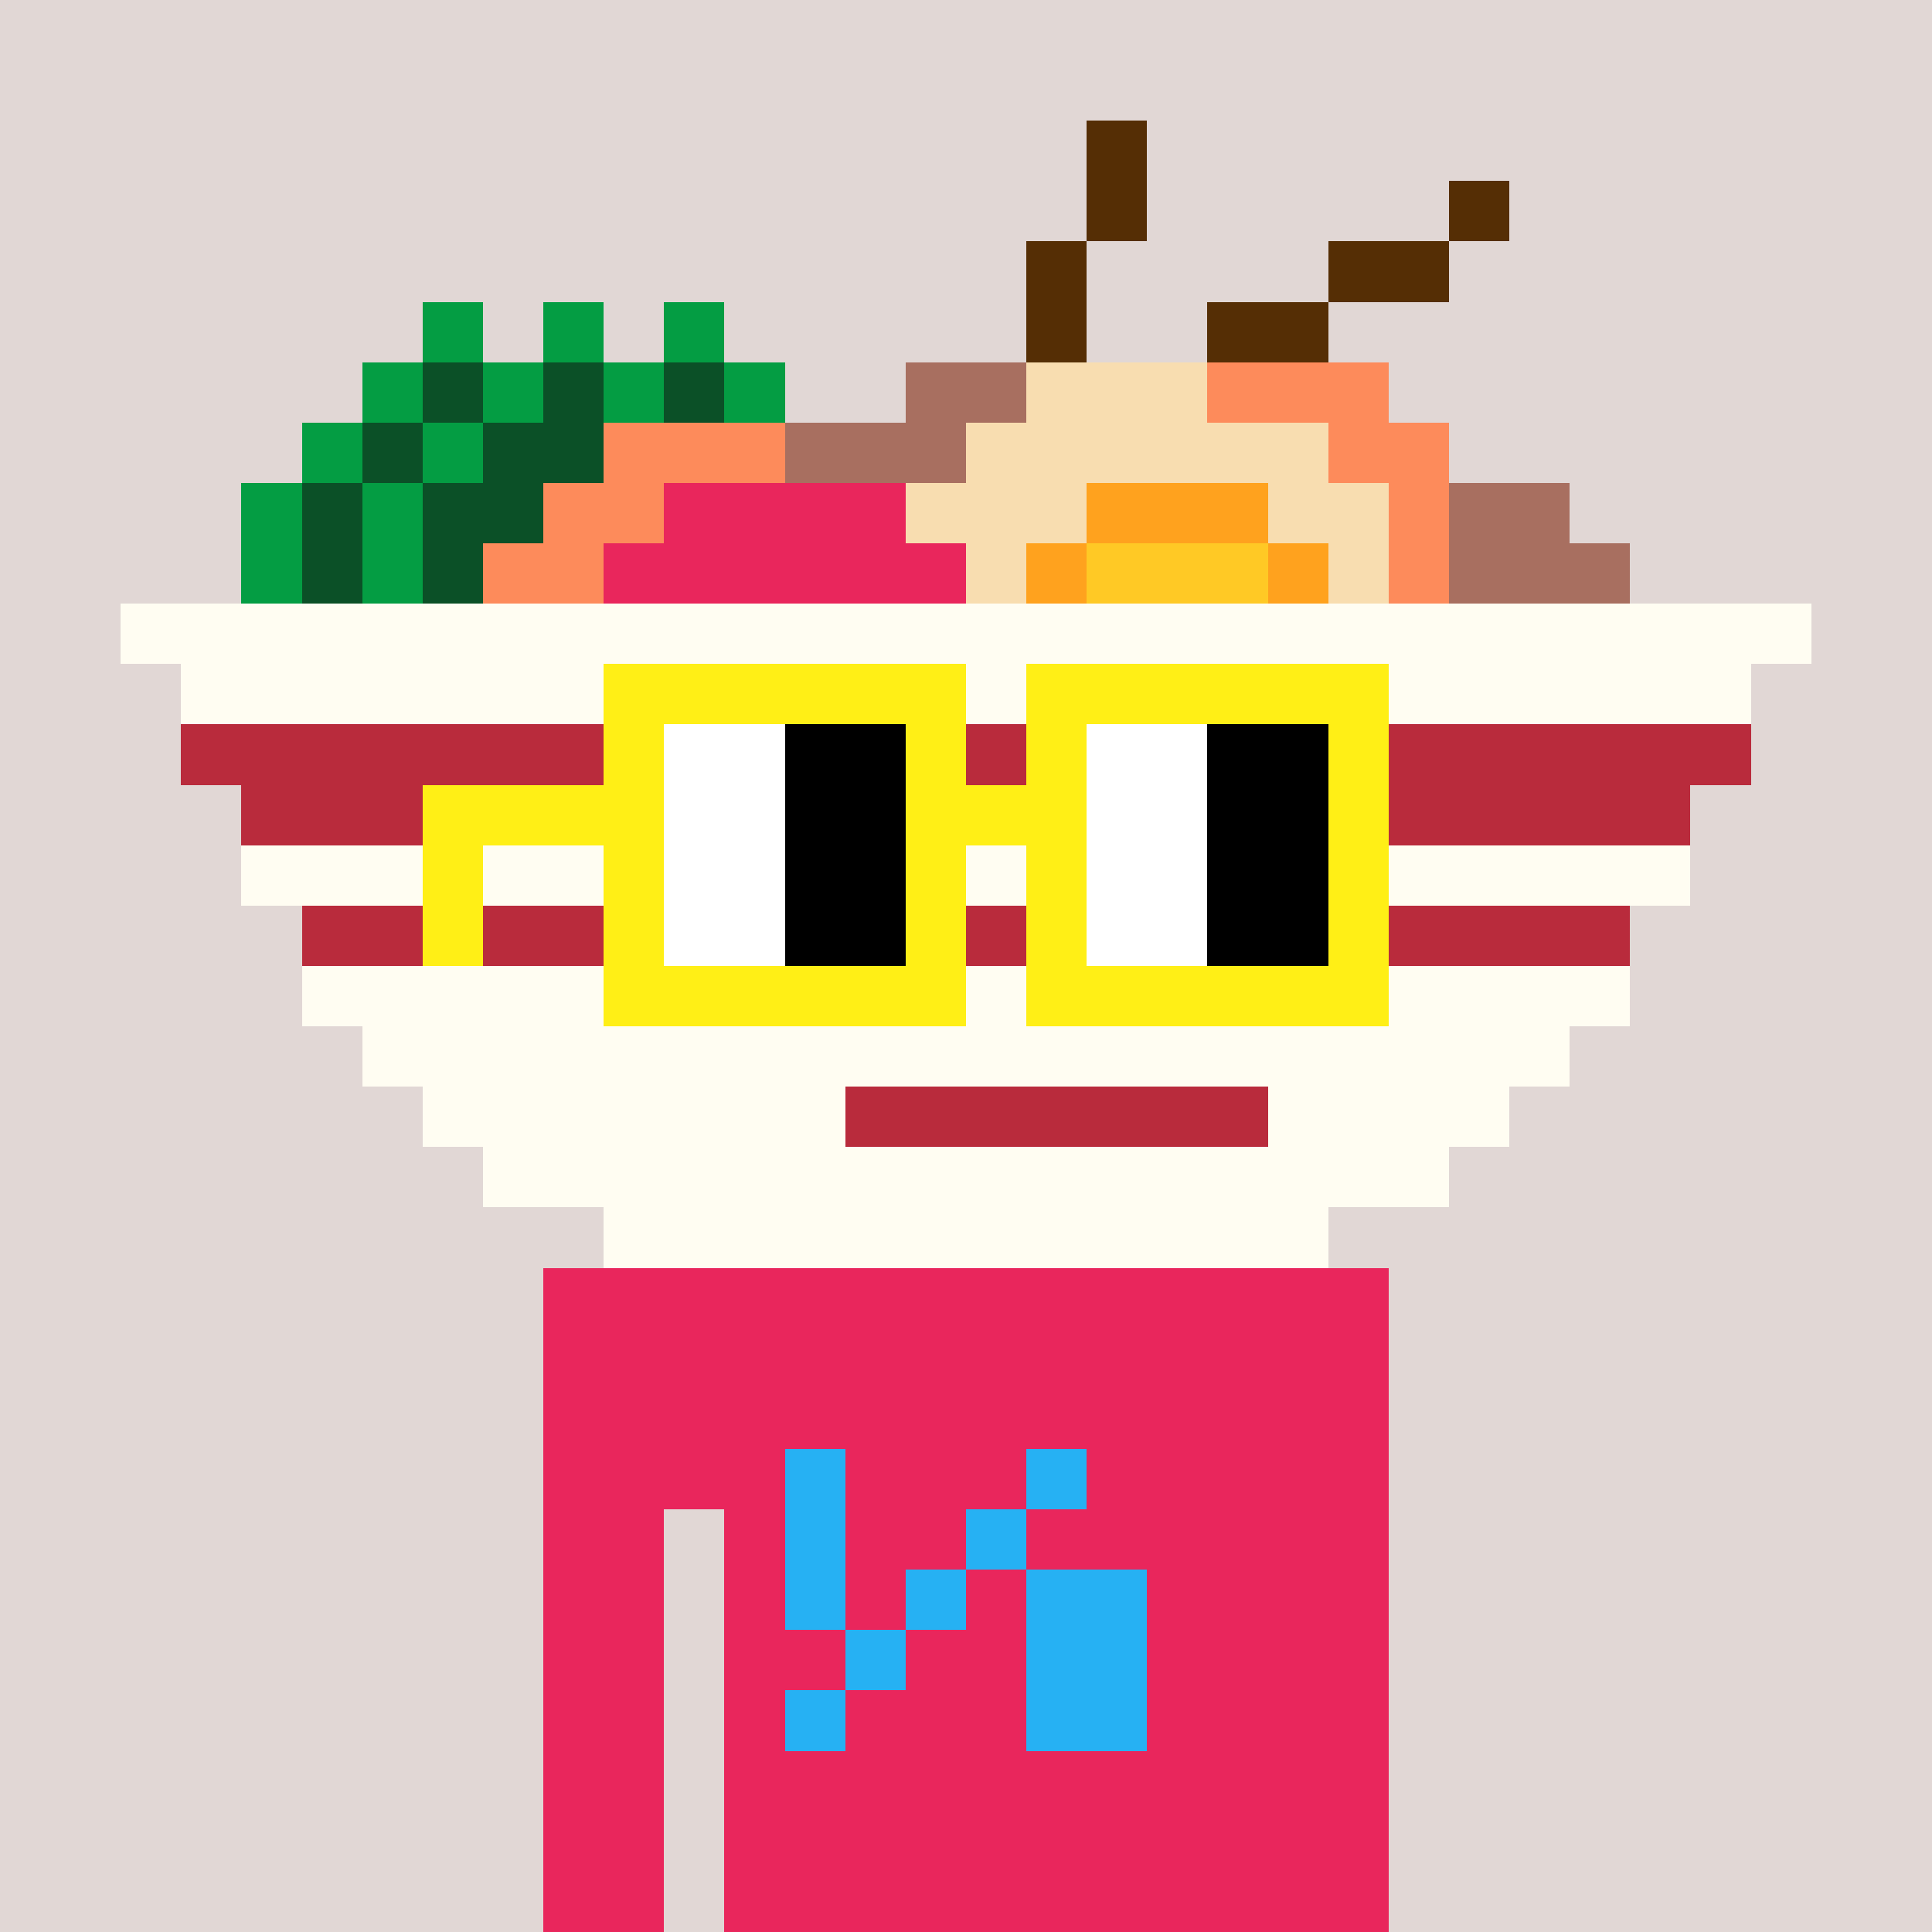 <svg width="320" height="320" viewBox="0 0 320 320" xmlns="http://www.w3.org/2000/svg" shape-rendering="crispEdges"> <rect width="100%" height="100%" fill="#e1d7d5" /><rect width="140" height="10" x="90" y="210" fill="#e9265c" shape-rendering="crispEdges" /><rect width="140" height="10" x="90" y="220" fill="#e9265c" shape-rendering="crispEdges" /><rect width="140" height="10" x="90" y="230" fill="#e9265c" shape-rendering="crispEdges" /><rect width="140" height="10" x="90" y="240" fill="#e9265c" shape-rendering="crispEdges" /><rect width="20" height="10" x="90" y="250" fill="#e9265c" shape-rendering="crispEdges" /><rect width="110" height="10" x="120" y="250" fill="#e9265c" shape-rendering="crispEdges" /><rect width="20" height="10" x="90" y="260" fill="#e9265c" shape-rendering="crispEdges" /><rect width="110" height="10" x="120" y="260" fill="#e9265c" shape-rendering="crispEdges" /><rect width="20" height="10" x="90" y="270" fill="#e9265c" shape-rendering="crispEdges" /><rect width="110" height="10" x="120" y="270" fill="#e9265c" shape-rendering="crispEdges" /><rect width="20" height="10" x="90" y="280" fill="#e9265c" shape-rendering="crispEdges" /><rect width="110" height="10" x="120" y="280" fill="#e9265c" shape-rendering="crispEdges" /><rect width="20" height="10" x="90" y="290" fill="#e9265c" shape-rendering="crispEdges" /><rect width="110" height="10" x="120" y="290" fill="#e9265c" shape-rendering="crispEdges" /><rect width="20" height="10" x="90" y="300" fill="#e9265c" shape-rendering="crispEdges" /><rect width="110" height="10" x="120" y="300" fill="#e9265c" shape-rendering="crispEdges" /><rect width="20" height="10" x="90" y="310" fill="#e9265c" shape-rendering="crispEdges" /><rect width="110" height="10" x="120" y="310" fill="#e9265c" shape-rendering="crispEdges" /><rect width="10" height="10" x="130" y="240" fill="#26b1f3" shape-rendering="crispEdges" /><rect width="10" height="10" x="170" y="240" fill="#26b1f3" shape-rendering="crispEdges" /><rect width="10" height="10" x="130" y="250" fill="#26b1f3" shape-rendering="crispEdges" /><rect width="10" height="10" x="160" y="250" fill="#26b1f3" shape-rendering="crispEdges" /><rect width="10" height="10" x="130" y="260" fill="#26b1f3" shape-rendering="crispEdges" /><rect width="10" height="10" x="150" y="260" fill="#26b1f3" shape-rendering="crispEdges" /><rect width="20" height="10" x="170" y="260" fill="#26b1f3" shape-rendering="crispEdges" /><rect width="10" height="10" x="140" y="270" fill="#26b1f3" shape-rendering="crispEdges" /><rect width="20" height="10" x="170" y="270" fill="#26b1f3" shape-rendering="crispEdges" /><rect width="10" height="10" x="130" y="280" fill="#26b1f3" shape-rendering="crispEdges" /><rect width="20" height="10" x="170" y="280" fill="#26b1f3" shape-rendering="crispEdges" /><rect width="10" height="10" x="180" y="20" fill="#552e05" shape-rendering="crispEdges" /><rect width="10" height="10" x="180" y="30" fill="#552e05" shape-rendering="crispEdges" /><rect width="10" height="10" x="240" y="30" fill="#552e05" shape-rendering="crispEdges" /><rect width="10" height="10" x="170" y="40" fill="#552e05" shape-rendering="crispEdges" /><rect width="20" height="10" x="220" y="40" fill="#552e05" shape-rendering="crispEdges" /><rect width="10" height="10" x="70" y="50" fill="#049d43" shape-rendering="crispEdges" /><rect width="10" height="10" x="90" y="50" fill="#049d43" shape-rendering="crispEdges" /><rect width="10" height="10" x="110" y="50" fill="#049d43" shape-rendering="crispEdges" /><rect width="10" height="10" x="170" y="50" fill="#552e05" shape-rendering="crispEdges" /><rect width="20" height="10" x="200" y="50" fill="#552e05" shape-rendering="crispEdges" /><rect width="10" height="10" x="60" y="60" fill="#049d43" shape-rendering="crispEdges" /><rect width="10" height="10" x="70" y="60" fill="#0b5027" shape-rendering="crispEdges" /><rect width="10" height="10" x="80" y="60" fill="#049d43" shape-rendering="crispEdges" /><rect width="10" height="10" x="90" y="60" fill="#0b5027" shape-rendering="crispEdges" /><rect width="10" height="10" x="100" y="60" fill="#049d43" shape-rendering="crispEdges" /><rect width="10" height="10" x="110" y="60" fill="#0b5027" shape-rendering="crispEdges" /><rect width="10" height="10" x="120" y="60" fill="#049d43" shape-rendering="crispEdges" /><rect width="20" height="10" x="150" y="60" fill="#a86f60" shape-rendering="crispEdges" /><rect width="30" height="10" x="170" y="60" fill="#f8ddb0" shape-rendering="crispEdges" /><rect width="30" height="10" x="200" y="60" fill="#fd8b5b" shape-rendering="crispEdges" /><rect width="10" height="10" x="50" y="70" fill="#049d43" shape-rendering="crispEdges" /><rect width="10" height="10" x="60" y="70" fill="#0b5027" shape-rendering="crispEdges" /><rect width="10" height="10" x="70" y="70" fill="#049d43" shape-rendering="crispEdges" /><rect width="20" height="10" x="80" y="70" fill="#0b5027" shape-rendering="crispEdges" /><rect width="30" height="10" x="100" y="70" fill="#fd8b5b" shape-rendering="crispEdges" /><rect width="30" height="10" x="130" y="70" fill="#a86f60" shape-rendering="crispEdges" /><rect width="60" height="10" x="160" y="70" fill="#f8ddb0" shape-rendering="crispEdges" /><rect width="20" height="10" x="220" y="70" fill="#fd8b5b" shape-rendering="crispEdges" /><rect width="10" height="10" x="40" y="80" fill="#049d43" shape-rendering="crispEdges" /><rect width="10" height="10" x="50" y="80" fill="#0b5027" shape-rendering="crispEdges" /><rect width="10" height="10" x="60" y="80" fill="#049d43" shape-rendering="crispEdges" /><rect width="20" height="10" x="70" y="80" fill="#0b5027" shape-rendering="crispEdges" /><rect width="20" height="10" x="90" y="80" fill="#fd8b5b" shape-rendering="crispEdges" /><rect width="40" height="10" x="110" y="80" fill="#e9265c" shape-rendering="crispEdges" /><rect width="30" height="10" x="150" y="80" fill="#f8ddb0" shape-rendering="crispEdges" /><rect width="30" height="10" x="180" y="80" fill="#ffa21e" shape-rendering="crispEdges" /><rect width="20" height="10" x="210" y="80" fill="#f8ddb0" shape-rendering="crispEdges" /><rect width="10" height="10" x="230" y="80" fill="#fd8b5b" shape-rendering="crispEdges" /><rect width="20" height="10" x="240" y="80" fill="#a86f60" shape-rendering="crispEdges" /><rect width="10" height="10" x="40" y="90" fill="#049d43" shape-rendering="crispEdges" /><rect width="10" height="10" x="50" y="90" fill="#0b5027" shape-rendering="crispEdges" /><rect width="10" height="10" x="60" y="90" fill="#049d43" shape-rendering="crispEdges" /><rect width="10" height="10" x="70" y="90" fill="#0b5027" shape-rendering="crispEdges" /><rect width="20" height="10" x="80" y="90" fill="#fd8b5b" shape-rendering="crispEdges" /><rect width="60" height="10" x="100" y="90" fill="#e9265c" shape-rendering="crispEdges" /><rect width="10" height="10" x="160" y="90" fill="#f8ddb0" shape-rendering="crispEdges" /><rect width="10" height="10" x="170" y="90" fill="#ffa21e" shape-rendering="crispEdges" /><rect width="30" height="10" x="180" y="90" fill="#ffc925" shape-rendering="crispEdges" /><rect width="10" height="10" x="210" y="90" fill="#ffa21e" shape-rendering="crispEdges" /><rect width="10" height="10" x="220" y="90" fill="#f8ddb0" shape-rendering="crispEdges" /><rect width="10" height="10" x="230" y="90" fill="#fd8b5b" shape-rendering="crispEdges" /><rect width="30" height="10" x="240" y="90" fill="#a86f60" shape-rendering="crispEdges" /><rect width="280" height="10" x="20" y="100" fill="#fffdf2" shape-rendering="crispEdges" /><rect width="260" height="10" x="30" y="110" fill="#fffdf2" shape-rendering="crispEdges" /><rect width="260" height="10" x="30" y="120" fill="#b92b3c" shape-rendering="crispEdges" /><rect width="240" height="10" x="40" y="130" fill="#b92b3c" shape-rendering="crispEdges" /><rect width="240" height="10" x="40" y="140" fill="#fffdf2" shape-rendering="crispEdges" /><rect width="220" height="10" x="50" y="150" fill="#b92b3c" shape-rendering="crispEdges" /><rect width="220" height="10" x="50" y="160" fill="#fffdf2" shape-rendering="crispEdges" /><rect width="200" height="10" x="60" y="170" fill="#fffdf2" shape-rendering="crispEdges" /><rect width="70" height="10" x="70" y="180" fill="#fffdf2" shape-rendering="crispEdges" /><rect width="70" height="10" x="140" y="180" fill="#b92b3c" shape-rendering="crispEdges" /><rect width="40" height="10" x="210" y="180" fill="#fffdf2" shape-rendering="crispEdges" /><rect width="160" height="10" x="80" y="190" fill="#fffdf2" shape-rendering="crispEdges" /><rect width="120" height="10" x="100" y="200" fill="#fffdf2" shape-rendering="crispEdges" /><rect width="60" height="10" x="100" y="110" fill="#ffef16" shape-rendering="crispEdges" /><rect width="60" height="10" x="170" y="110" fill="#ffef16" shape-rendering="crispEdges" /><rect width="10" height="10" x="100" y="120" fill="#ffef16" shape-rendering="crispEdges" /><rect width="20" height="10" x="110" y="120" fill="#ffffff" shape-rendering="crispEdges" /><rect width="20" height="10" x="130" y="120" fill="#000000" shape-rendering="crispEdges" /><rect width="10" height="10" x="150" y="120" fill="#ffef16" shape-rendering="crispEdges" /><rect width="10" height="10" x="170" y="120" fill="#ffef16" shape-rendering="crispEdges" /><rect width="20" height="10" x="180" y="120" fill="#ffffff" shape-rendering="crispEdges" /><rect width="20" height="10" x="200" y="120" fill="#000000" shape-rendering="crispEdges" /><rect width="10" height="10" x="220" y="120" fill="#ffef16" shape-rendering="crispEdges" /><rect width="40" height="10" x="70" y="130" fill="#ffef16" shape-rendering="crispEdges" /><rect width="20" height="10" x="110" y="130" fill="#ffffff" shape-rendering="crispEdges" /><rect width="20" height="10" x="130" y="130" fill="#000000" shape-rendering="crispEdges" /><rect width="30" height="10" x="150" y="130" fill="#ffef16" shape-rendering="crispEdges" /><rect width="20" height="10" x="180" y="130" fill="#ffffff" shape-rendering="crispEdges" /><rect width="20" height="10" x="200" y="130" fill="#000000" shape-rendering="crispEdges" /><rect width="10" height="10" x="220" y="130" fill="#ffef16" shape-rendering="crispEdges" /><rect width="10" height="10" x="70" y="140" fill="#ffef16" shape-rendering="crispEdges" /><rect width="10" height="10" x="100" y="140" fill="#ffef16" shape-rendering="crispEdges" /><rect width="20" height="10" x="110" y="140" fill="#ffffff" shape-rendering="crispEdges" /><rect width="20" height="10" x="130" y="140" fill="#000000" shape-rendering="crispEdges" /><rect width="10" height="10" x="150" y="140" fill="#ffef16" shape-rendering="crispEdges" /><rect width="10" height="10" x="170" y="140" fill="#ffef16" shape-rendering="crispEdges" /><rect width="20" height="10" x="180" y="140" fill="#ffffff" shape-rendering="crispEdges" /><rect width="20" height="10" x="200" y="140" fill="#000000" shape-rendering="crispEdges" /><rect width="10" height="10" x="220" y="140" fill="#ffef16" shape-rendering="crispEdges" /><rect width="10" height="10" x="70" y="150" fill="#ffef16" shape-rendering="crispEdges" /><rect width="10" height="10" x="100" y="150" fill="#ffef16" shape-rendering="crispEdges" /><rect width="20" height="10" x="110" y="150" fill="#ffffff" shape-rendering="crispEdges" /><rect width="20" height="10" x="130" y="150" fill="#000000" shape-rendering="crispEdges" /><rect width="10" height="10" x="150" y="150" fill="#ffef16" shape-rendering="crispEdges" /><rect width="10" height="10" x="170" y="150" fill="#ffef16" shape-rendering="crispEdges" /><rect width="20" height="10" x="180" y="150" fill="#ffffff" shape-rendering="crispEdges" /><rect width="20" height="10" x="200" y="150" fill="#000000" shape-rendering="crispEdges" /><rect width="10" height="10" x="220" y="150" fill="#ffef16" shape-rendering="crispEdges" /><rect width="60" height="10" x="100" y="160" fill="#ffef16" shape-rendering="crispEdges" /><rect width="60" height="10" x="170" y="160" fill="#ffef16" shape-rendering="crispEdges" /></svg>